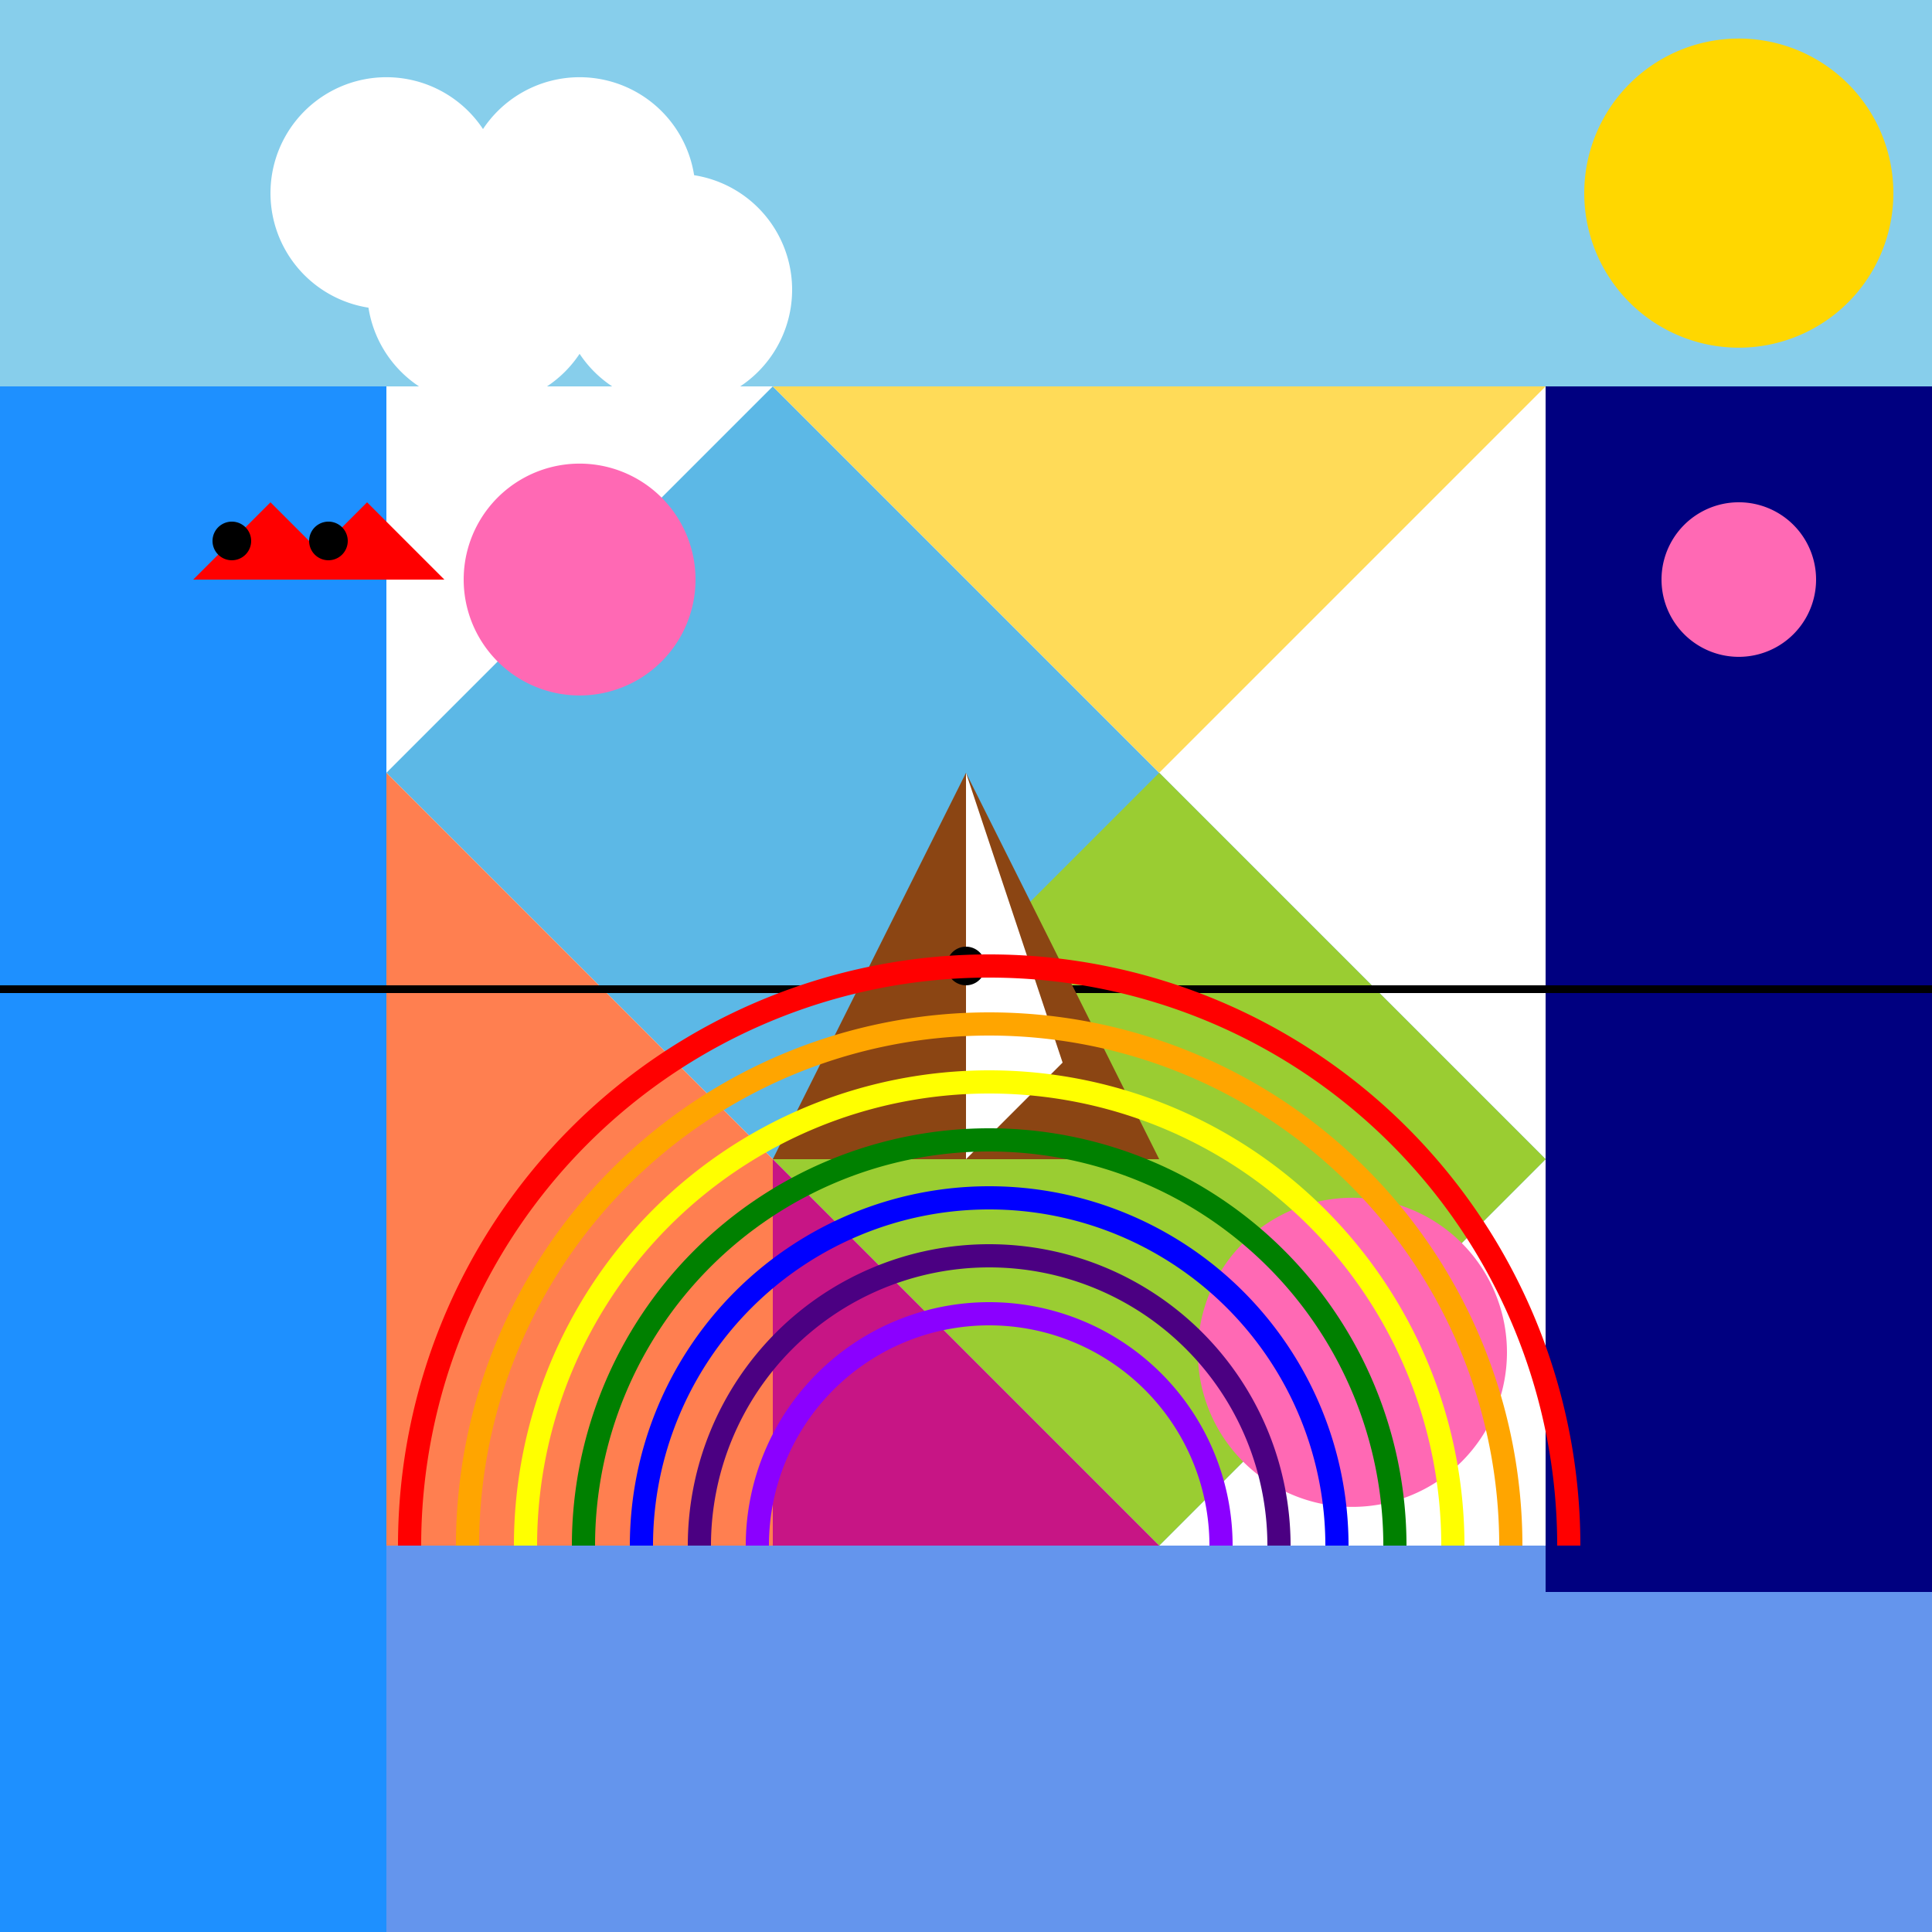<!--

Generated by DrawGPT.
Free, open source, AI generated images in SVG, PNG, and HTML Canvas format.
https://drawgpt.ai

Created: 2023-09-27T03:19:15.252Z
Link: https://drawgpt.ai/prompt/86238/

-->
<svg xmlns="http://www.w3.org/2000/svg" xmlns:xlink="http://www.w3.org/1999/xlink" width="500" height="500"><defs/><g><rect fill="#ffffff" stroke="none" x="0" y="0" width="512" height="512"/><path fill="#5cb8e6" stroke="none" paint-order="stroke fill markers" d=" M 100 200 L 200 100 L 400 300 L 300 400 Z"/><path fill="#ffdb58" stroke="none" paint-order="stroke fill markers" d=" M 200 100 L 300 200 L 400 100 Z"/><path fill="#9acd32" stroke="none" paint-order="stroke fill markers" d=" M 300 200 L 400 300 L 300 400 L 200 300 Z"/><path fill="#ff7f50" stroke="none" paint-order="stroke fill markers" d=" M 100 200 L 200 300 L 200 400 L 100 400 Z"/><path fill="#c71585" stroke="none" paint-order="stroke fill markers" d=" M 200 300 L 300 400 L 200 400 Z"/><rect fill="#87ceeb" stroke="none" x="0" y="0" width="512" height="100"/><rect fill="#1e90ff" stroke="none" x="0" y="100" width="100" height="412"/><rect fill="#6495ed" stroke="none" x="100" y="400" width="412" height="112"/><rect fill="#000080" stroke="none" x="400" y="100" width="112" height="312"/><path fill="none" stroke="#000000" paint-order="fill stroke markers" d=" M 0 256 L 512 256" stroke-miterlimit="10" stroke-width="2" stroke-dasharray=""/><path fill="#ff69b4" stroke="none" paint-order="stroke fill markers" d=" M 180 150 A 30 30 0 1 1 180 149.97 Z"/><path fill="#ff69b4" stroke="none" paint-order="stroke fill markers" d=" M 390 350 A 40 40 0 1 1 390 349.96 Z"/><path fill="#ff69b4" stroke="none" paint-order="stroke fill markers" d=" M 470 150 A 20 20 0 1 1 470 149.98 Z"/><path fill="#8b4513" stroke="none" paint-order="stroke fill markers" d=" M 250 200 L 300 300 L 200 300 Z"/><path fill="#ffffff" stroke="none" paint-order="stroke fill markers" d=" M 250 200 L 250 300 L 275 275 Z"/><path fill="#000000" stroke="none" paint-order="stroke fill markers" d=" M 255 250 A 5 5 0 1 1 255 249.995 Z"/><path fill="#ffd700" stroke="none" paint-order="stroke fill markers" d=" M 490 50 A 40 40 0 1 1 490 49.96 Z"/><path fill="#ffffff" stroke="none" paint-order="stroke fill markers" d=" M 130 50 A 30 30 0 1 1 130 49.97 Z"/><path fill="#ffffff" stroke="none" paint-order="stroke fill markers" d=" M 180 50 A 30 30 0 1 1 180 49.97 Z"/><path fill="#ffffff" stroke="none" paint-order="stroke fill markers" d=" M 155 75 A 30 30 0 1 1 155 74.97 Z"/><path fill="#ffffff" stroke="none" paint-order="stroke fill markers" d=" M 205 75 A 30 30 0 1 1 205 74.97 Z"/><path fill="#ff0000" stroke="none" paint-order="stroke fill markers" d=" M 50 150 L 70 130 L 90 150 Z"/><path fill="#000000" stroke="none" paint-order="stroke fill markers" d=" M 65 140 A 5 5 0 1 1 65 139.995 Z"/><path fill="#ff0000" stroke="none" paint-order="stroke fill markers" d=" M 75 150 L 95 130 L 115 150 Z"/><path fill="#000000" stroke="none" paint-order="stroke fill markers" d=" M 90 140 A 5 5 0 1 1 90 139.995 Z"/><path fill="none" stroke="#ff0000" paint-order="fill stroke markers" d=" M 106 400 A 150 150 0 0 1 406 400" stroke-miterlimit="10" stroke-width="6" stroke-dasharray=""/><path fill="none" stroke="#ffa500" paint-order="fill stroke markers" d=" M 121 400 A 135 135 0 0 1 391 400" stroke-miterlimit="10" stroke-width="6" stroke-dasharray=""/><path fill="none" stroke="#ffff00" paint-order="fill stroke markers" d=" M 136 400 A 120 120 0 0 1 376 400" stroke-miterlimit="10" stroke-width="6" stroke-dasharray=""/><path fill="none" stroke="#008000" paint-order="fill stroke markers" d=" M 151 400 A 105 105 0 0 1 361 400" stroke-miterlimit="10" stroke-width="6" stroke-dasharray=""/><path fill="none" stroke="#0000ff" paint-order="fill stroke markers" d=" M 166 400 A 90 90 0 0 1 346 400" stroke-miterlimit="10" stroke-width="6" stroke-dasharray=""/><path fill="none" stroke="#4b0082" paint-order="fill stroke markers" d=" M 181 400 A 75 75 0 0 1 331 400" stroke-miterlimit="10" stroke-width="6" stroke-dasharray=""/><path fill="none" stroke="#8b00ff" paint-order="fill stroke markers" d=" M 196 400 A 60 60 0 0 1 316 400" stroke-miterlimit="10" stroke-width="6" stroke-dasharray=""/></g></svg>